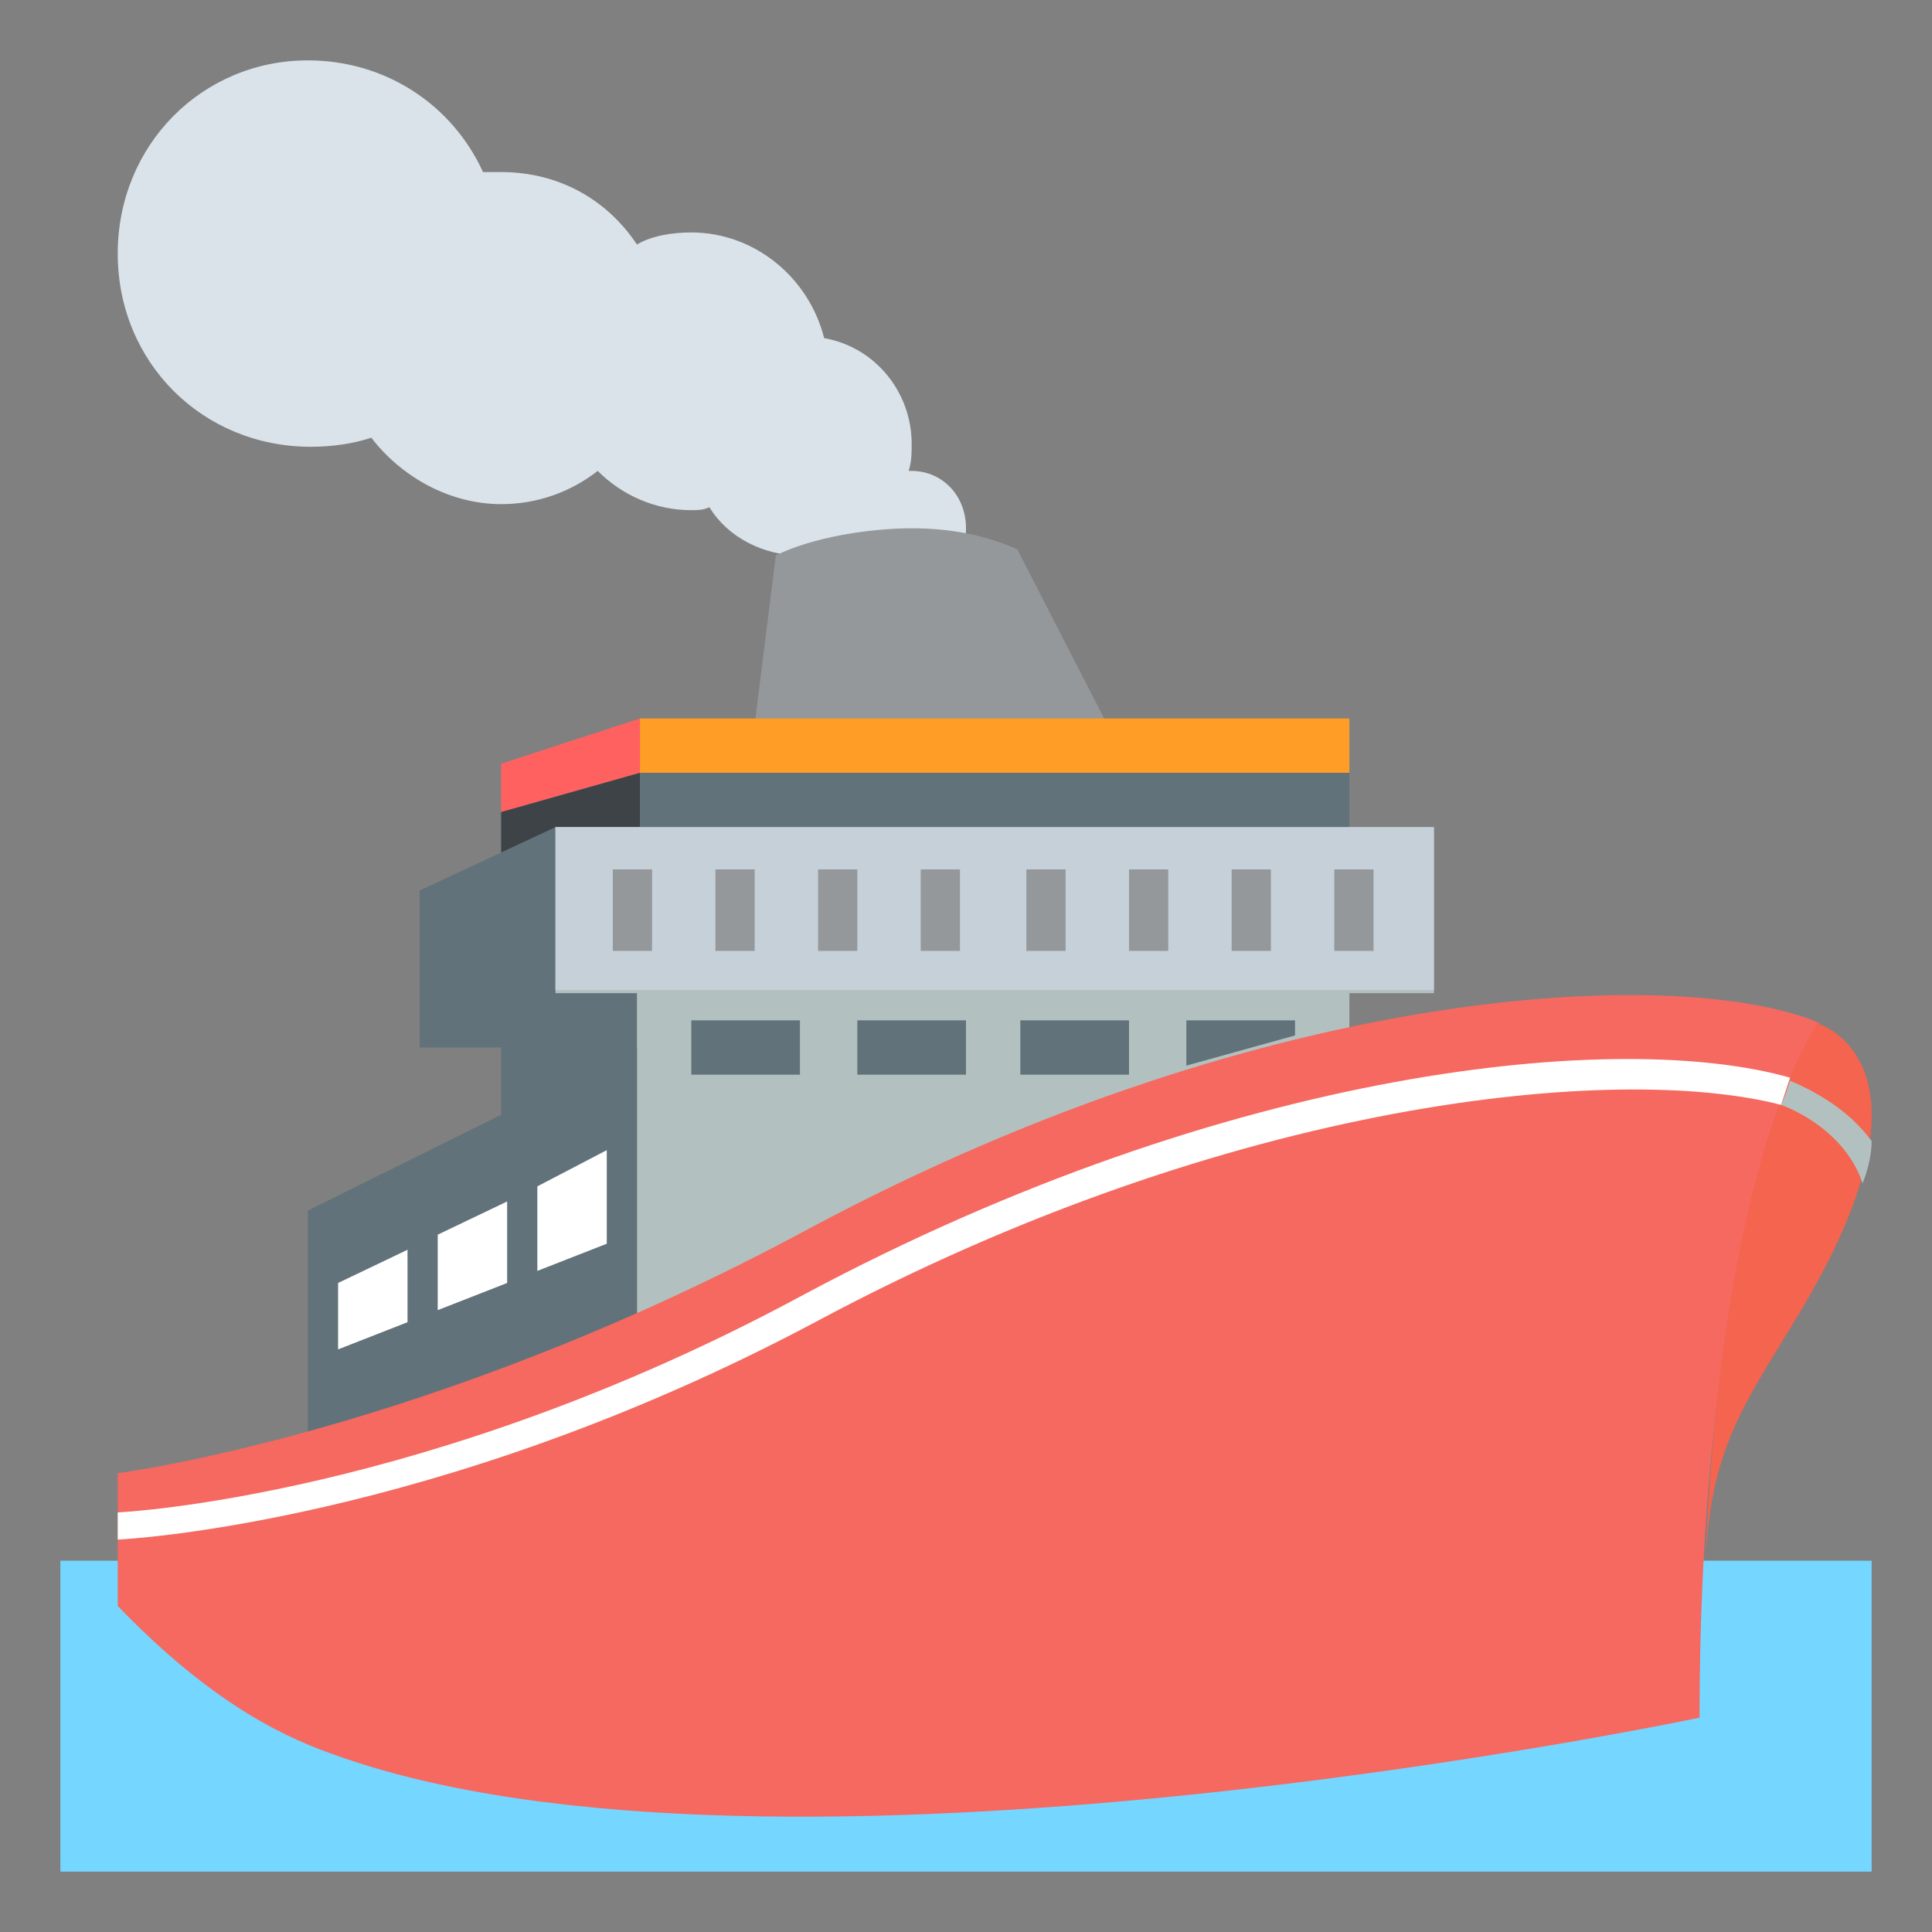 <!DOCTYPE svg PUBLIC "-//W3C//DTD SVG 1.1//EN" "http://www.w3.org/Graphics/SVG/1.1/DTD/svg11.dtd">
<!-- Uploaded to: SVG Repo, www.svgrepo.com, Transformed by: SVG Repo Mixer Tools -->
<svg width="800px" height="800px" viewBox="0 0 64 64" xmlns="http://www.w3.org/2000/svg" xmlns:xlink="http://www.w3.org/1999/xlink" aria-hidden="true" role="img" class="iconify iconify--emojione" preserveAspectRatio="xMidYMid meet" fill="#000000">
<rect x="0" y="0" width="64" height="64" fill="#808080" stroke="none"/>
<g id="SVGRepo_bgCarrier" stroke-width="0"/>
<g id="SVGRepo_tracerCarrier" stroke-linecap="round" stroke-linejoin="round"/>
<g id="SVGRepo_iconCarrier"> <path fill="#ff6161" d="M21.2 23.8l-4.6 1.5v1.6l4.6-1.3z"> </path> <path fill="#3e4347" d="M21.2 25.6l-4.6 1.3v1.8l4.6-1.3z"> </path> <path fill="#75d6ff" d="M2 51.7h60V62H2z"> </path> <path d="M30.2 15.6h-.1c.1-.3.1-.6.1-.9c0-1.7-1.2-3.2-2.9-3.5c-.5-2-2.3-3.5-4.4-3.5c-.6 0-1.3.1-1.8.4c-1-1.5-2.6-2.4-4.5-2.4H16C15 3.5 12.8 2 10.2 2C6.7 2 3.9 4.8 3.9 8.4s2.8 6.4 6.4 6.4c.7 0 1.4-.1 2-.3c1 1.3 2.6 2.2 4.3 2.2c1.2 0 2.3-.4 3.2-1.1c.8.8 1.9 1.3 3.1 1.3c.2 0 .4 0 .6-.1c.6 1 1.8 1.6 3 1.6c.7 0 1.3-.2 1.9-.5c.2.8.9 1.4 1.8 1.4c1 0 1.8-.8 1.8-1.8c0-1.1-.8-1.9-1.8-1.9" fill="#dae3ea"> </path> <path d="M33.7 18.2c-1.1-.5-2.3-.7-3.5-.7c-1.4 0-3.3.3-4.5.9l-.9 7.2h12.7l-3.8-7.4" fill="#94989b"> </path> <path fill="#62727a" d="M18.4 27.4l-4.5 2.1v5.2h2.7v10.9h23.6V33.8z"> </path> <path fill="#b2c1c0" d="M18.4 27.4v5.5h2.7v11.8h23.6V32.9h2.8v-5.5z"> </path> <path fill="#62727a" d="M21.1 47.5l-10.9 1.7v-9.1l10.9-5.4z"> </path> <path d="M56.3 56.9S25.5 63.4 11 58.1c-2-.7-4.3-2-7.1-4.9v-4.4s10.3-1.3 22.9-8.1c15.5-8.3 29.1-8.7 33.5-6.8c-.1-.1-4 6.2-4 23" fill="#f56960"> </path> <path d="M56.5 51.9c.1-3.8 1.3-5.4 2.8-7.9c5.5-8.8.9-10.1.9-10.1c-3.5 5.8-3.7 18-3.7 18" fill="#f4644e"> </path> <path d="M59.3 35.7c-5.6-1.6-18.5-.4-32.7 7.2C14.2 49.6 4 50.1 3.9 50.1v.9c.1 0 10.5-.5 23.1-7.2c13.8-7.4 26.6-8.6 32-7.2l.3-.9" fill="#ffffff"> </path> <path d="M59.3 35.8c-.1.3-.2.6-.3.8c.8.3 2.2 1.1 2.7 2.6c.2-.5.3-1 .3-1.4c-.8-1.1-2-1.7-2.7-2" fill="#b2c1c0"> </path> <path fill="#62727a" d="M21.2 25.6h23.5v1.8H21.2z"> </path> <path fill="#ff9d27" d="M21.2 23.8h23.5v1.8H21.2z"> </path> <path fill="#c5d0d8" d="M18.4 27.4h29.1v5.4H18.4z"> </path> <g fill="#94989b"> <path d="M20.3 28.8h1.3v2.7h-1.3z"> </path> <path d="M23.7 28.8H25v2.7h-1.3z"> </path> <path d="M27.1 28.8h1.3v2.7h-1.3z"> </path> <path d="M30.5 28.8h1.3v2.7h-1.3z"> </path> <path d="M34 28.8h1.3v2.7H34z"> </path> <path d="M37.4 28.8h1.3v2.7h-1.3z"> </path> <path d="M40.8 28.8h1.3v2.7h-1.3z"> </path> <path d="M44.2 28.8h1.3v2.7h-1.3z"> </path> </g> <g fill="#62727a"> <path d="M22.9 33.8h3.6v1.8h-3.6z"> </path> <path d="M42.9 34.3l-3.6 1v-1.5h3.6z"> </path> <path d="M33.8 33.8h3.6v1.8h-3.6z"> </path> <path d="M28.4 33.8H32v1.8h-3.6z"> </path> </g> <g fill="#ffffff"> <path d="M13.5 41.4l-2.3 1.1v2.2l2.3-.9z"> </path> <path d="M20.1 38.1l-2.3 1.2v2.8l2.3-.9z"> </path> <path d="M16.8 39.8l-2.3 1.1v2.5l2.3-.9z"> </path> </g> </g>
</svg>